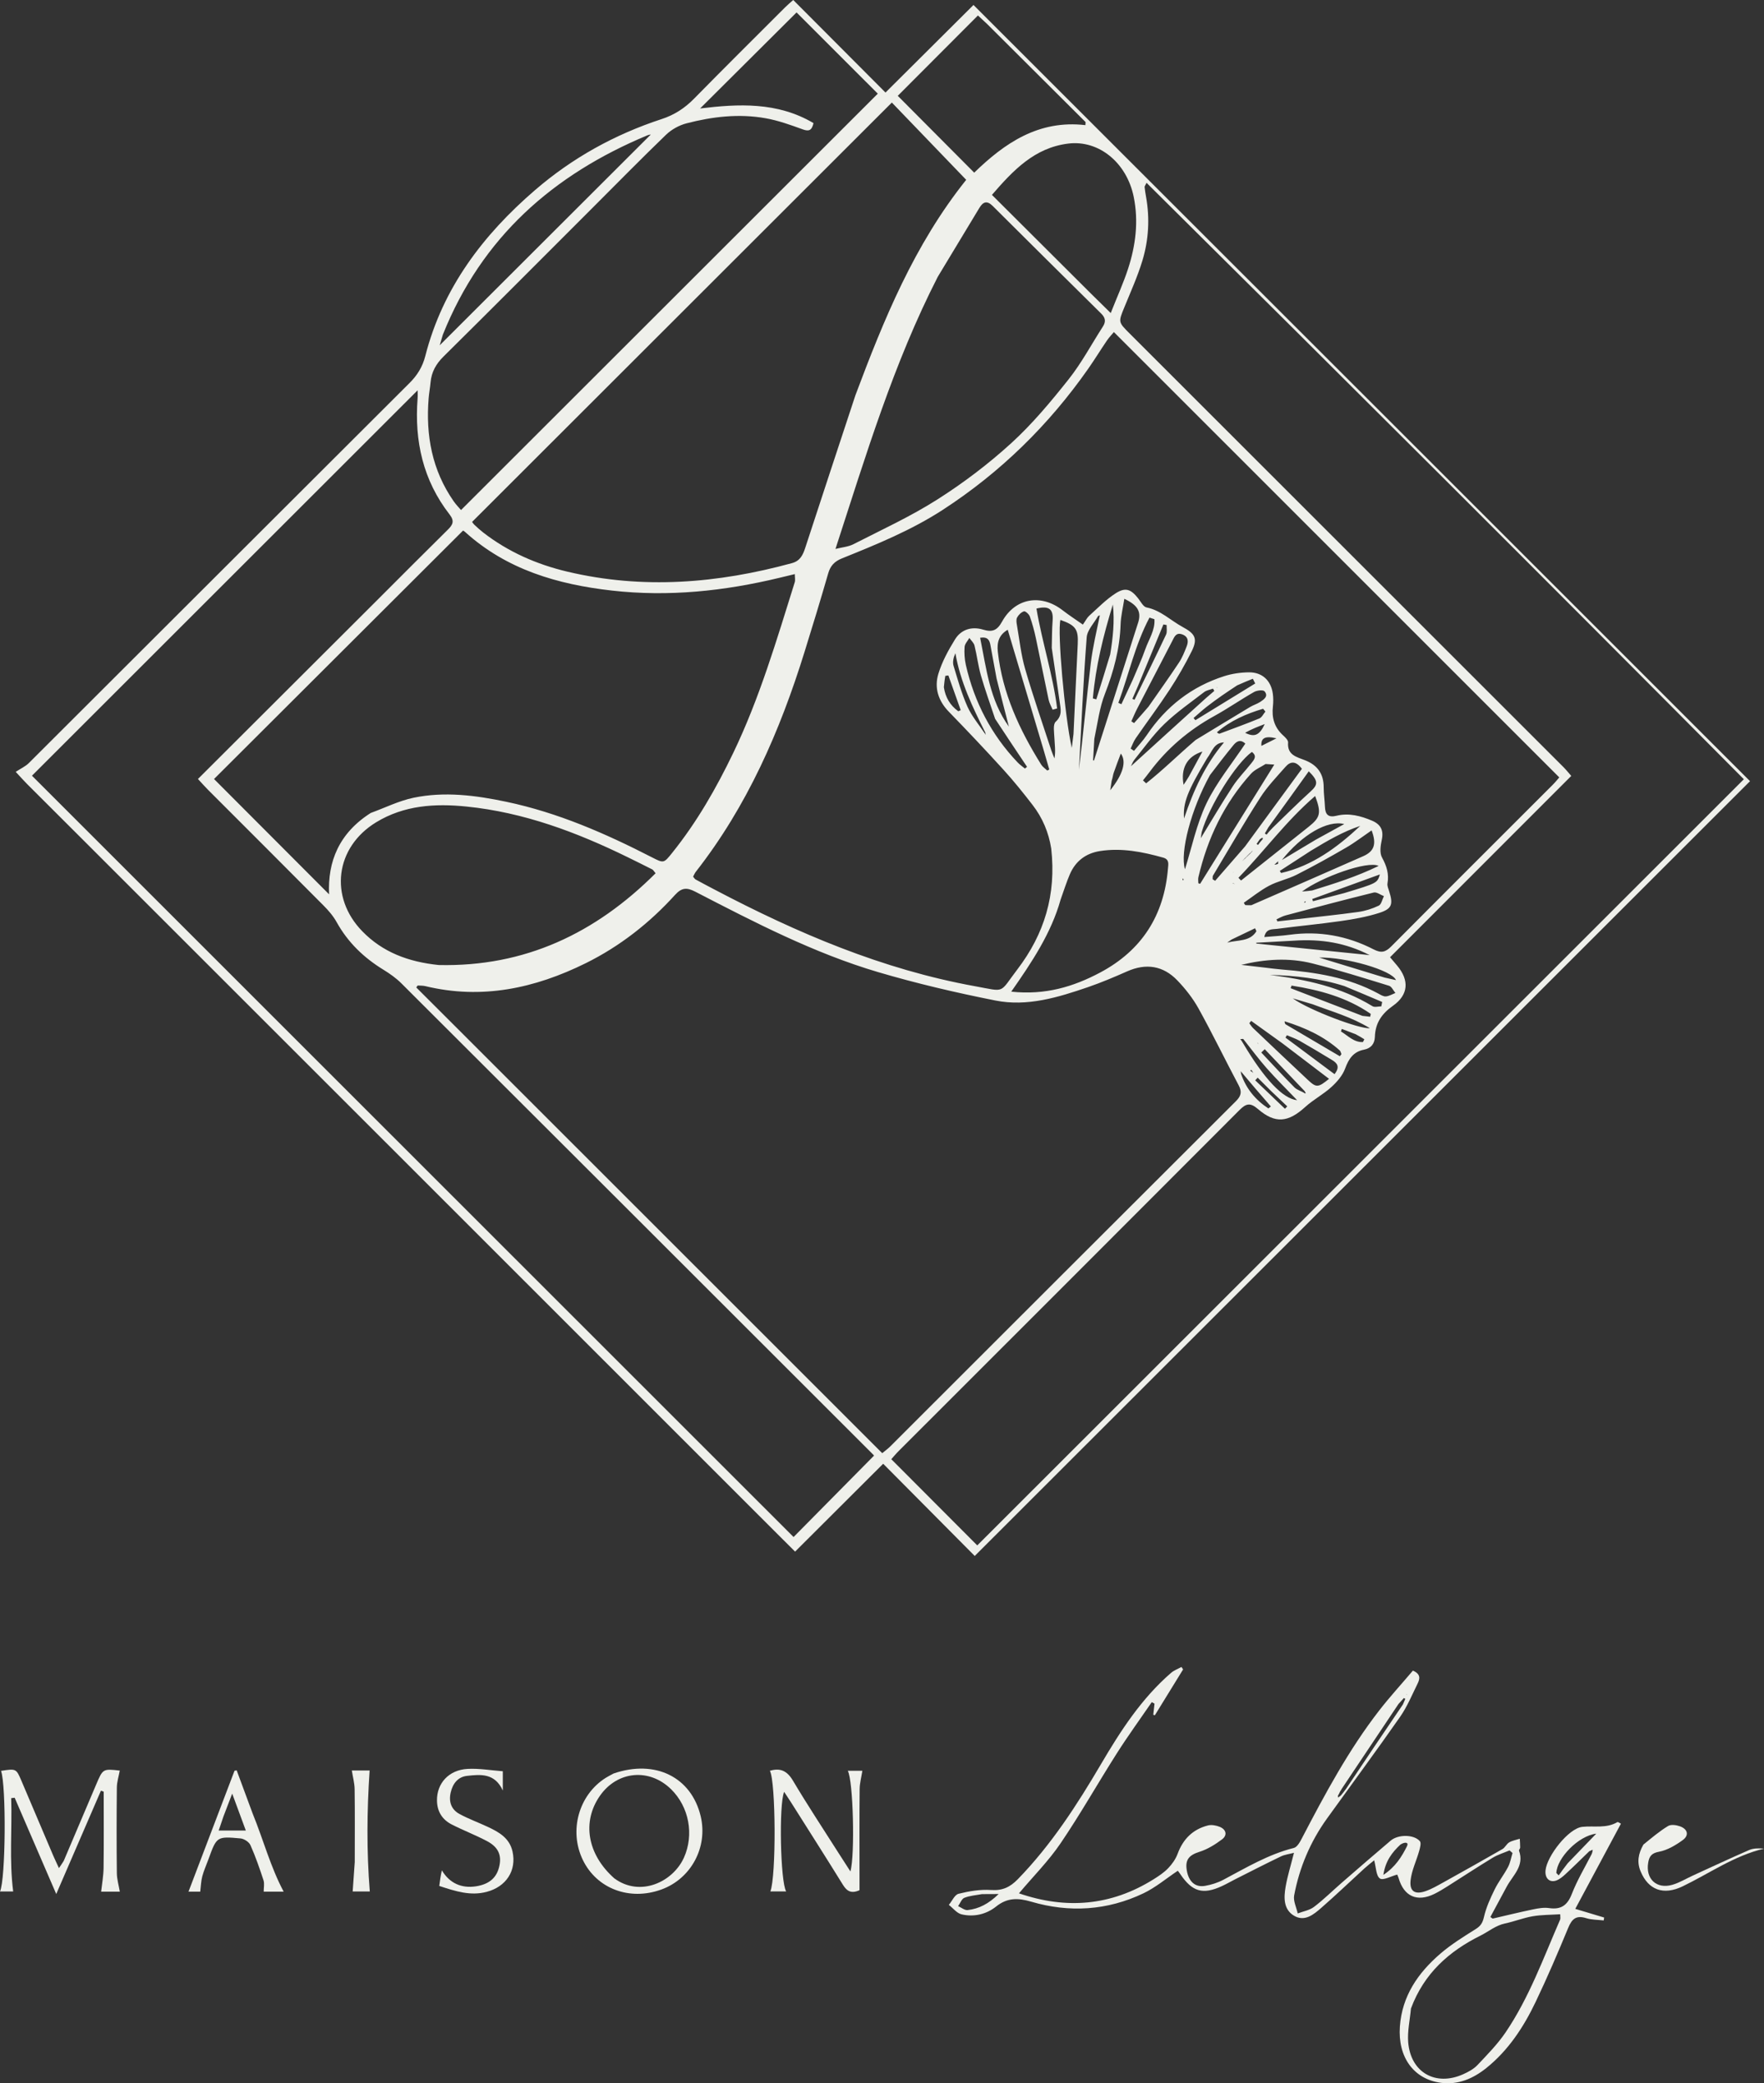<?xml version="1.0" encoding="UTF-8" standalone="no"?>
<svg
   xmlns:dc="http://purl.org/dc/elements/1.1/"
   xmlns:cc="http://creativecommons.org/ns#"
   xmlns:rdf="http://www.w3.org/1999/02/22-rdf-syntax-ns#"
   xmlns:svg="http://www.w3.org/2000/svg"
   xmlns="http://www.w3.org/2000/svg"
   xmlns:sodipodi="http://sodipodi.sourceforge.net/DTD/sodipodi-0.dtd"
   xmlns:inkscape="http://www.inkscape.org/namespaces/inkscape"
   version="1.1"
   id="Calque_1"
   x="0px"
   y="0px"
   width="425.59"
   height="502.431"
   viewBox="0 0 425.59 502.431"
   xml:space="preserve"
   sodipodi:docname="lelarge.svg"
   inkscape:version="1.0.2 (e86c870879, 2021-01-15)"><rect x="0" y="0" width="425.59" height="502.431" fill="#333333" stroke="none"/><defs
   id="defs27" /><sodipodi:namedview
   pagecolor="#ffffff"
   bordercolor="#666666"
   borderopacity="1"
   objecttolerance="10"
   gridtolerance="10"
   guidetolerance="10"
   inkscape:pageopacity="0"
   inkscape:pageshadow="2"
   inkscape:window-width="1920"
   inkscape:window-height="1052"
   id="namedview25"
   showgrid="false"
   inkscape:zoom="1.0500184"
   inkscape:cx="212.78238"
   inkscape:cy="162.754"
   inkscape:window-x="0"
   inkscape:window-y="0"
   inkscape:window-maximized="1"
   inkscape:current-layer="Calque_1"
   fit-margin-top="0"
   fit-margin-left="0"
   fit-margin-right="0"
   fit-margin-bottom="0" />
<style
   type="text/css"
   id="style2">
	.st0{fill:#EFF0EB;}
</style>
<path
   class="st0"
   d="m 509.47,-66.05 c -38.38,0.29 -76.77,0.3 -115.15,0.3 -159.87,0 -319.75,0 -479.87,-0.02 -0.16,-0.2 -0.08,-0.53 0.03,-0.54 0.73,-0.05 1.47,-0.02 2.2,-0.02 197.59,0 395.19,0 592.79,0.28 z"
   id="path4" />
<path
   class="st0"
   d="M 186.68,369.08 C 159.01,341.42 131.47,313.9 103.94,286.39 76.01,258.48 48.09,230.58 20.16,202.68 c -4.55,-4.54 -9.1,-9.07 -13.65,-13.62 -0.69,-0.69 -1.34,-1.43 -2.72,-2.91 1.2,-0.79 2.35,-1.3 3.18,-2.13 30.62,-30.54 61.21,-61.11 91.83,-91.64 1.88,-1.87 3.15,-3.92 3.81,-6.52 4.19,-16.37 13.89,-29.17 26.46,-40 9.01,-7.77 19.25,-13.44 30.56,-17.14 3.07,-1 5.57,-2.63 7.81,-4.91 7.27,-7.4 14.64,-14.7 21.98,-22.04 0.64,-0.64 1.33,-1.21 1.96,-1.77 7.38,7.4 14.62,14.65 22.26,22.32 7.39,-7.35 14.44,-14.36 21.23,-21.12 62.56,62.51 125,124.89 187.35,187.2 -62.1,62.03 -124.49,124.36 -187.05,186.86 -7.16,-7.21 -14.44,-14.54 -22.09,-22.24 -7.19,7.17 -14.1,14.06 -21.25,21.19 -1.8,-1.8 -3.41,-3.39 -5.15,-5.13 z M 301.44,205.89 c -0.14,0.12 -0.25,0.26 -0.55,0.56 -0.13,0.12 -0.24,0.26 -0.56,0.55 -0.12,0.12 -0.24,0.26 -0.54,0.57 -0.12,0.13 -0.24,0.25 -0.38,0.41 0,0 -0.03,-0.08 0.19,-0.23 0.15,-0.1 0.26,-0.23 0.58,-0.52 0.16,-0.1 0.27,-0.23 0.56,-0.55 0.16,-0.1 0.27,-0.23 0.57,-0.54 0.15,-0.1 0.27,-0.23 0.57,-0.56 0.12,-0.14 0.25,-0.28 0.42,-0.46 0,0 -0.01,0.07 -0.28,0.19 -0.11,0.16 -0.22,0.31 -0.58,0.58 z m -3.25,3.94 c -0.13,0.12 -0.25,0.24 -0.58,0.49 -0.12,0.11 -0.23,0.22 -0.3,0.43 l -0.13,-0.01 c 0,0 0.1,-0.07 0.27,-0.24 0.12,-0.11 0.23,-0.23 0.53,-0.53 0.14,-0.11 0.29,-0.22 0.39,-0.38 l 0.09,-0.01 c 0,-0.01 -0.06,0.1 -0.27,0.25 z m 7.75,-0.19 c 0.04,-0.03 0.07,-0.06 0.27,-0.08 -0.04,0.01 -0.09,0.02 -0.27,0.08 z m -2.62,41.76 c 0,0 0.1,-0.03 0.07,0.16 0.09,0.09 0.18,0.19 0.27,0.28 -0.09,-0.15 -0.19,-0.29 -0.34,-0.44 z m -1.09,7.27 0.15,0.06 c 0,0 -0.18,-0.15 -0.23,-0.37 -0.1,-0.12 -0.2,-0.24 -0.3,-0.36 -0.07,0.08 -0.14,0.16 -0.2,0.25 0.2,0.1 0.4,0.2 0.58,0.42 z m 1.75,-56.29 c -0.27,0.38 -0.54,0.77 -0.81,1.15 0.12,0.08 0.23,0.17 0.35,0.25 0.32,-0.44 0.64,-0.88 1.15,-1.43 -0.03,-0.12 -0.05,-0.24 -0.08,-0.36 -0.11,0.08 -0.23,0.17 -0.61,0.39 z m -4.56,56.07 c -0.05,-0.02 -0.11,-0.03 -0.16,-0.05 0.08,0.05 0.15,0.11 0.16,0.57 1.22,3.62 3.51,6.33 6.6,8.36 0.2,-0.16 0.39,-0.32 0.59,-0.48 -2.39,-2.75 -4.77,-5.5 -7.19,-8.4 z m 15.43,5.26 c 0.07,-0.02 0.13,-0.04 0.2,-0.06 -0.05,-0.03 -0.1,-0.07 -0.25,-0.46 -3.22,-3.38 -6.44,-6.77 -9.66,-10.15 -0.28,0.27 -0.56,0.54 -0.84,0.8 2.66,2.82 5.28,5.68 8.01,8.42 0.64,0.64 1.7,0.88 2.54,1.45 z m -14.91,-13.15 c -0.24,0.02 -0.48,0.03 -0.72,0.05 0.17,0.19 0.35,0.39 0.65,0.93 5.18,8.74 9.65,13.46 13.08,13.8 -2.46,-2.57 -4.99,-5.06 -7.35,-7.72 -1.93,-2.19 -3.67,-4.55 -5.66,-7.06 z m -62.17,-73.41 0.1,-0.02 c 0,0 -0.18,-0.02 -0.14,-0.43 -3.07,-6.11 -6.03,-12.25 -7.23,-19.16 -0.48,1.08 -0.71,2.14 -0.44,3.04 1.01,3.33 1.95,6.72 3.37,9.88 1.07,2.37 2.84,4.41 4.34,6.69 z m 69.32,22.45 c 3.01,-2.9 5.97,-5.87 9.07,-8.68 1.85,-1.67 1.95,-2.58 -0.4,-4.9 -3.21,4.48 -6.37,8.89 -9.76,13.54 -0.28,0.48 -0.56,0.96 -0.84,1.45 0.14,0.1 0.27,0.19 0.41,0.29 0.4,-0.5 0.81,-0.99 1.52,-1.7 z m -42.15,-51.05 c -0.96,1.72 -2.62,3.38 -2.76,5.16 -0.82,10.62 -1.29,21.27 -1.87,31.92 1.03,-8.55 1.83,-17.1 2.85,-25.63 0.47,-3.88 1.39,-7.71 2.18,-11.54 l 0.02,-0.1 c 0,-0.01 -0.05,0.11 -0.42,0.19 z m -154.39,99.7 c 34.07,34.05 68.15,68.09 102.3,102.22 0.83,-0.69 1.42,-1.11 1.92,-1.61 27.8,-27.77 55.59,-55.54 83.42,-83.29 1.23,-1.23 1.5,-2.23 0.66,-3.81 -3.27,-6.16 -6.31,-12.44 -9.69,-18.54 -1.36,-2.45 -3.16,-4.74 -5.11,-6.77 -3.42,-3.56 -7.54,-4.2 -12.11,-2.18 -3.1,1.37 -6.24,2.7 -9.44,3.8 -7.23,2.48 -14.66,4.76 -22.34,3.23 -9.53,-1.89 -19.03,-4.11 -28.34,-6.86 -15.48,-4.58 -29.78,-12 -44.06,-19.38 -2.03,-1.05 -3.28,-1.02 -4.9,0.77 -6.16,6.79 -13.3,12.39 -21.54,16.47 -12.28,6.07 -25.07,8.83 -38.71,5.53 -0.59,-0.14 -1.23,-0.11 -1.84,-0.15 -0.11,0.16 -0.23,0.31 -0.34,0.47 3.29,3.27 6.57,6.55 10.12,10.1 z m 143.07,-43.6 c -0.61,-3.89 -2.1,-7.42 -4.5,-10.52 -2.24,-2.9 -4.54,-5.77 -7.01,-8.48 -4.32,-4.75 -8.74,-9.42 -13.22,-14.03 -2.54,-2.62 -3.51,-5.77 -2.5,-9.1 0.88,-2.91 2.4,-5.69 4.01,-8.3 1.5,-2.44 4.06,-3.19 6.78,-2.37 2.23,0.67 3.39,0.22 4.58,-1.93 3.17,-5.73 9.4,-6.76 14.59,-2.75 1.55,1.2 3.2,2.27 4.91,3.47 0.68,-0.97 1,-1.66 1.52,-2.13 2.09,-1.87 4.07,-3.94 6.41,-5.43 2.37,-1.51 3.67,-0.97 5.42,1.25 0.62,0.79 1.22,2.01 2.01,2.17 3.44,0.69 5.82,3.15 8.72,4.72 2.94,1.59 3.71,2.75 2.18,5.83 -1.59,3.19 -3.38,6.3 -5.33,9.28 -2.61,3.99 -5.48,7.81 -8.19,11.74 -0.52,0.75 -0.82,1.64 -1.22,2.47 0.27,0.18 0.54,0.37 0.81,0.55 1.04,-1.27 2.19,-2.46 3.1,-3.82 4.62,-6.87 10.81,-11.7 18.71,-14.21 1.89,-0.6 3.95,-0.89 5.94,-0.91 3.22,-0.02 5.31,1.99 5.75,5.18 0.13,0.99 0.13,2.02 0.02,3.02 -0.32,2.74 0.34,5.07 2.43,6.98 0.53,0.48 1.28,1.19 1.23,1.75 -0.24,3.05 2.11,3.49 4.1,4.28 2.99,1.18 4.5,3.29 4.49,6.54 0,1.56 0.24,3.11 0.3,4.67 0.07,1.88 0.81,2.66 2.79,2.17 2.99,-0.73 5.82,0.02 8.58,1.19 2.08,0.89 2.84,2.32 2.34,4.62 -0.3,1.38 -0.56,3.15 0.06,4.26 1.12,2.04 1.72,3.96 1.32,6.25 -0.1,0.58 0.2,1.25 0.39,1.86 1.01,3.17 0.72,4.26 -2.38,5.25 -3.03,0.97 -6.22,1.53 -9.38,1.98 -5.09,0.73 -10.22,1.19 -15.31,1.87 -1.09,0.15 -2.63,-0.13 -3.04,1.97 2.16,-0.19 4.15,-0.28 6.11,-0.55 7.15,-0.98 13.93,0.26 20.29,3.54 1.83,0.94 2.85,0.65 4.23,-0.73 12.94,-13.02 25.96,-25.98 38.94,-38.96 0.68,-0.68 1.29,-1.45 1.6,-1.8 -35.92,-35.9 -71.61,-71.56 -107.46,-107.4 -0.42,0.51 -1.11,1.21 -1.66,2.01 -1.54,2.26 -2.97,4.6 -4.54,6.84 -9.51,13.57 -21.14,24.96 -35.05,34 -7.62,4.95 -15.99,8.36 -24.36,11.73 -1.81,0.73 -2.79,1.78 -3.32,3.63 -1.83,6.35 -3.76,12.67 -5.72,18.97 -5.92,19.06 -13.81,37.15 -26.23,53 -0.27,0.35 -0.43,0.78 -0.64,1.16 0.25,0.29 0.39,0.56 0.61,0.68 1.53,0.84 3.08,1.65 4.62,2.46 19.92,10.47 40.46,19.24 62.77,23.28 7.54,1.37 5.75,1.81 10.26,-4.09 6.46,-8.48 9.4,-17.95 8.14,-29.11 z m 11.45,138.8 C 316.88,291.69 368.68,239.93 420.73,187.93 372.74,139.63 324.82,91.85 276.62,44.09 c -0.33,0.68 -0.49,0.85 -0.47,1 0.09,0.82 0.21,1.63 0.36,2.44 0.92,5.16 0.62,10.3 -0.87,15.26 -1.17,3.88 -2.86,7.6 -4.39,11.36 -1.45,3.54 -1.48,3.52 1.31,6.3 34.88,34.84 69.76,69.69 104.63,104.54 0.62,0.62 1.18,1.32 1.9,2.14 -14.68,14.68 -29.18,29.19 -43.72,43.73 0.77,0.91 1.24,1.47 1.71,2.02 2.97,3.54 2.75,7.04 -1.01,9.69 -2.71,1.91 -4.26,4.18 -4.36,7.49 -0.05,1.66 -0.93,2.76 -2.61,3.09 -2.57,0.5 -3.7,2.19 -4.57,4.56 -0.62,1.68 -1.97,3.24 -3.33,4.47 -1.95,1.77 -4.35,3.03 -6.3,4.8 -4.11,3.73 -7.23,4.09 -11.4,0.49 -1.87,-1.61 -2.87,-1.35 -4.48,0.27 -27.36,27.43 -54.78,54.8 -82.18,82.19 -0.69,0.69 -1.32,1.45 -1.8,1.99 6.96,6.98 13.73,13.77 20.74,20.79 9.57,-9.56 19.29,-19.27 29.29,-29.26 z M 91.27,144.47 c 5.59,-5.58 11.15,-11.18 16.77,-16.72 1.22,-1.2 1.66,-2.08 0.43,-3.67 -6.41,-8.24 -8.51,-17.72 -7.72,-27.98 0.06,-0.77 0.01,-1.55 0.01,-1.97 -31.04,31 -62.16,62.09 -93.05,92.95 61.22,61.17 122.68,122.59 183.75,183.61 6.32,-6.39 12.85,-12.99 19.42,-19.64 0.04,0.04 -0.26,-0.3 -0.59,-0.62 -37.8,-37.76 -75.6,-75.52 -113.43,-113.25 -1.28,-1.28 -2.81,-2.36 -4.36,-3.31 -4.72,-2.89 -8.55,-6.57 -11.26,-11.44 -0.83,-1.5 -2,-2.86 -3.22,-4.08 -9.25,-9.32 -18.55,-18.58 -27.83,-27.87 -0.76,-0.76 -1.47,-1.57 -2.43,-2.61 14.55,-14.5 28.89,-28.81 43.51,-43.4 z m -1.81,51.59 c 3.43,-1.25 6.77,-2.92 10.3,-3.66 7.49,-1.56 14.99,-0.59 22.4,0.97 12.42,2.61 23.92,7.64 35.14,13.4 2.83,1.45 2.84,1.45 4.87,-1.08 5.96,-7.41 10.64,-15.59 14.75,-24.13 6.35,-13.2 10.46,-27.21 14.82,-41.12 0.17,-0.53 0.02,-1.16 0.02,-1.98 -1.4,0.33 -2.55,0.61 -3.7,0.89 -13.31,3.21 -26.78,4.63 -40.43,3.08 -13.08,-1.48 -25.39,-5.04 -35.45,-14.16 -0.26,-0.24 -0.62,-0.37 -0.48,-0.29 -20.31,20.26 -40.49,40.37 -60.06,59.9 9.17,9.18 18.55,18.58 27.76,27.81 -0.38,-7.87 2.4,-14.77 10.06,-19.63 z M 206.38,95.33 c 6.84,-18.24 14.16,-36.25 26.73,-51.96 -6.16,-6.4 -12.28,-12.76 -17.94,-18.64 -34.22,34.18 -67.7,67.61 -101.27,101.14 0.03,0.03 0.27,0.43 0.59,0.73 0.67,0.63 1.35,1.25 2.07,1.81 6.05,4.7 12.94,7.71 20.33,9.46 18.23,4.32 36.28,2.83 54.19,-2.06 2,-0.55 2.64,-1.99 3.21,-3.73 3.96,-12.12 7.96,-24.23 12.09,-36.75 z M 142.66,50.42 C 130.78,62.29 118.93,74.19 106.99,86 c -1.8,1.78 -2.89,3.73 -3.11,6.21 -0.11,1.28 -0.36,2.55 -0.46,3.82 -0.73,8.95 0.81,17.37 6.04,24.87 0.61,0.87 1.37,1.64 1.77,2.11 C 144.93,89.36 178.46,55.87 211.78,22.59 205.25,16.07 198.47,9.29 192.18,3 c -7.74,7.7 -15.55,15.48 -23.27,23.16 9.18,-1.12 18.63,-1.63 27.36,3.53 -0.41,1.78 -1.1,2.06 -2.63,1.5 -2.91,-1.06 -5.88,-2.13 -8.92,-2.67 -6.43,-1.15 -12.83,-0.4 -19.1,1.23 -1.77,0.46 -3.6,1.47 -4.92,2.74 -6.01,5.79 -11.86,11.76 -18.04,17.93 z m 83.59,16.34 c -10.68,20.85 -17.38,43.19 -24.68,65.63 1.6,-0.4 3.1,-0.51 4.33,-1.14 6.81,-3.48 13.81,-6.69 20.24,-10.78 6.3,-4 12.33,-8.57 17.85,-13.6 5.08,-4.63 9.54,-9.99 13.83,-15.39 3.13,-3.94 5.52,-8.46 8.26,-12.71 0.77,-1.19 0.63,-2.13 -0.39,-3.13 -8.75,-8.64 -17.48,-17.3 -26.19,-25.97 -1.39,-1.38 -2.33,-1 -3.23,0.5 -3.26,5.42 -6.55,10.82 -10.02,16.59 z m -120.4,165.98 c 20.77,0.47 37.83,-7.65 52.32,-22.13 -0.44,-0.52 -0.57,-0.81 -0.79,-0.92 -1.96,-1 -3.94,-1.97 -5.91,-2.94 -12.35,-6.05 -25.1,-10.83 -38.9,-12.23 -7.62,-0.78 -15.08,-0.32 -21.83,3.8 -9.87,6.02 -11.38,18.02 -3.33,26.28 4.89,5.03 11.06,7.38 18.44,8.14 z M 263.28,70.88 c 1.41,1.39 2.83,2.78 4.7,4.62 1.55,-3.93 3.06,-7.24 4.18,-10.67 1.84,-5.64 2.56,-11.43 1.37,-17.33 -1.68,-8.29 -8.44,-13.79 -15.82,-12.87 -8.12,1.01 -13.23,6.41 -18.39,12.37 8,7.98 15.84,15.79 23.96,23.88 z M 238.09,5.72 c -0.85,-0.79 -1.7,-1.58 -2.15,-1.99 -6.66,6.67 -13.1,13.12 -19.34,19.38 5.91,5.94 12.1,12.16 18.44,18.53 7.32,-7.1 15.52,-12.78 26.83,-11.46 0.01,-0.25 0.03,-0.49 0.04,-0.74 -7.85,-7.81 -15.7,-15.63 -23.82,-23.72 z m 17.8,211.23 c -2.28,8.15 -6.95,15.11 -11.91,22.21 8.18,0.88 14.98,-1.17 21.45,-4.61 10.06,-5.35 15.42,-13.78 16.36,-25.08 0.09,-1.08 0.38,-2.21 -1.18,-2.64 -4.99,-1.4 -10.01,-2.39 -15.21,-1.58 -3.43,0.54 -5.92,2.42 -7.29,5.62 -0.79,1.85 -1.4,3.77 -2.22,6.08 z M 106.85,80.7 c -0.29,0.98 -0.58,1.96 -0.76,2.57 16.97,-16.93 34.04,-33.97 50.93,-50.83 -0.04,0.01 -0.48,0.05 -0.88,0.22 -22.63,9.45 -39.85,24.47 -49.29,48.04 z m 146.9,75.56 c 0.06,-2.2 0.04,-4.4 0.21,-6.59 0.21,-2.76 -0.84,-3.64 -3.9,-2.9 1.35,8.07 3.97,15.94 4.99,24.09 -0.36,0.1 -0.72,0.2 -1.09,0.31 -0.33,-0.8 -0.78,-1.57 -0.96,-2.4 -1.05,-4.93 -2.02,-9.88 -3.07,-14.81 -0.38,-1.79 -0.86,-3.57 -1.47,-5.29 -0.19,-0.54 -1.08,-1.33 -1.41,-1.23 -0.66,0.2 -1.32,0.85 -1.66,1.49 -0.27,0.5 -0.14,1.27 -0.03,1.89 0.61,3.51 0.98,7.1 1.97,10.51 1.91,6.6 4.18,13.1 6.31,19.63 0.22,0.66 0.51,1.3 0.76,1.95 0.32,-1.71 0.06,-3.31 -0.01,-4.92 -0.05,-1.34 -0.4,-3.26 0.31,-3.92 1.67,-1.53 1.19,-3.14 0.97,-4.78 -0.58,-4.19 -1.26,-8.35 -1.92,-13.03 z m -2.07,24.25 c -2.85,-9.53 -5.69,-19.06 -8.55,-28.63 -2.06,1.21 -2.65,2.94 -2.39,5.31 1.11,10.01 5.23,18.84 10.48,27.24 0.35,0.55 0.96,0.94 1.45,1.41 0.16,-0.09 0.32,-0.18 0.48,-0.26 -0.45,-1.56 -0.89,-3.11 -1.47,-5.07 z m 53.66,3.75 c -1.18,0.77 -2.6,1.33 -3.52,2.34 -6.48,7.16 -10.51,15.61 -12.69,24.97 -0.11,0.46 -0.01,0.96 -0.01,1.45 0.14,0.05 0.28,0.09 0.42,0.14 5.95,-9.56 11.9,-19.12 17.9,-28.76 -0.58,-0.05 -1.13,-0.09 -2.1,-0.14 z m -4.96,19.89 c 4.59,-6.27 9.18,-12.54 13.72,-18.73 -1.47,-1.99 -2.79,-1.81 -3.94,-0.5 -2.12,2.41 -4.38,4.75 -6.1,7.43 -3.96,6.17 -7.63,12.52 -11.4,18.81 -0.14,0.23 -0.06,0.6 -0.09,0.9 0.2,0.12 0.4,0.25 0.6,0.37 2.32,-2.65 4.64,-5.31 7.21,-8.28 z m -36.36,-25.96 c -0.1,1.74 -0.2,3.47 -0.3,5.21 0.08,0 0.16,0 0.23,-0.01 3.49,-10.89 6.97,-21.78 10.46,-32.66 0.08,-0.26 0.18,-0.52 0.25,-0.78 0.68,-2.45 -0.16,-4.01 -3.4,-5.53 -0.33,2.16 -0.84,4.16 -0.9,6.17 -0.19,5.85 -1.67,11.33 -3.79,16.77 -1.29,3.28 -1.72,6.88 -2.55,10.83 z m 37.89,40.12 c 8.99,-3.93 17.99,-7.84 26.97,-11.81 2.67,-1.18 3.3,-2.93 2.04,-6.23 -2.09,1.43 -4.02,2.92 -6.1,4.13 -3.94,2.29 -7.93,4.51 -12,6.57 -2.11,1.07 -4.54,1.54 -6.63,2.65 -2.16,1.14 -4.08,2.72 -6.11,4.11 0.11,0.18 0.23,0.37 0.34,0.55 0.38,0.03 0.74,0.05 1.49,0.03 z M 259,177.03 c 0.34,-7.23 0.66,-14.46 1.02,-21.69 0.18,-3.56 -0.5,-4.54 -4.18,-5.83 -0.76,2.97 1,22.98 2.74,30.87 0.14,-1.08 0.26,-1.98 0.42,-3.35 z m 29.46,1.44 c 4.37,-2.65 8.74,-5.32 13.12,-7.95 0.78,-0.47 1.68,-0.73 2.44,-1.22 0.92,-0.6 2.08,-1.38 1.07,-2.57 -0.34,-0.4 -1.82,-0.24 -2.51,0.15 -3.27,1.86 -6.37,4.02 -9.66,5.83 -6.13,3.38 -11.31,7.79 -15.5,13.38 -0.54,0.72 -1.1,1.42 -1.66,2.12 0.25,0.24 0.5,0.47 0.76,0.71 4.05,-3.18 7.72,-6.85 11.94,-10.45 z m 16.67,54.89 c 1.37,0.16 2.73,0.35 4.11,0.46 8.1,0.66 16.06,1.86 23.34,5.83 0.56,0.31 1.21,0.71 1.78,0.66 0.79,-0.07 1.54,-0.53 2.3,-0.83 -0.51,-0.6 -0.91,-1.55 -1.54,-1.74 -6.14,-1.89 -12.28,-3.82 -18.51,-5.39 -5.67,-1.43 -11.44,-1.03 -17.15,0.35 1.73,0.21 3.46,0.41 5.67,0.66 z m 7.38,-31.4 c 1.07,-0.85 2.15,-1.7 3.22,-2.56 2.84,-2.26 3.1,-3.34 1.57,-7.42 -6.98,5.99 -12.27,13.29 -18.51,19.72 0.21,0.22 0.42,0.44 0.63,0.66 4.26,-3.38 8.52,-6.77 13.09,-10.4 z m -72.43,-28.61 c -1.15,-3.47 -2.4,-6.9 -3.41,-10.41 -0.68,-2.37 -0.96,-4.85 -1.56,-7.25 -0.17,-0.67 -0.81,-1.22 -1.24,-1.83 -0.41,0.72 -1.1,1.42 -1.15,2.17 -0.1,1.44 -0.01,2.95 0.31,4.36 2.04,8.94 6.14,16.82 12.49,23.49 0.52,0.55 1.17,0.99 1.76,1.48 0.17,-0.14 0.34,-0.28 0.51,-0.42 -2.51,-3.74 -5.02,-7.49 -7.71,-11.59 z m 72.91,48.33 c 4.91,-0.57 9.83,-1.06 14.72,-1.74 1.69,-0.24 3.39,-0.78 4.93,-1.52 0.64,-0.31 0.84,-1.5 1.25,-2.29 -0.83,-0.31 -1.76,-1.05 -2.46,-0.87 -7.11,1.75 -14.18,3.63 -21.25,5.51 -0.76,0.2 -1.47,0.62 -2.2,0.94 0.07,0.17 0.14,0.34 0.2,0.51 1.44,-0.17 2.89,-0.33 4.81,-0.54 z m -21.06,-34.76 c -4.58,8.26 -7.28,18.65 -6.04,22.72 1.63,-5.18 2.77,-10.83 5.18,-15.87 2.45,-5.11 6.18,-9.61 9.38,-14.43 -1.22,-1.14 -2.14,-0.52 -2.86,0.36 -1.86,2.25 -3.64,4.58 -5.66,7.22 z m -14.83,-16.5 c 2.45,-3.53 4.96,-7.02 7.33,-10.6 0.8,-1.2 1.34,-2.58 1.87,-3.93 0.48,-1.22 0.39,-2.38 -1.11,-2.9 -1.5,-0.52 -1.87,0.66 -2.38,1.63 -2.82,5.43 -5.65,10.86 -8.46,16.3 -0.51,0.99 -0.94,2.03 -1.4,3.05 0.22,0.14 0.44,0.28 0.66,0.42 1.09,-1.21 2.17,-2.44 3.49,-3.97 z m 32.33,81.23 c -2.52,-1.81 -5.05,-3.63 -7.57,-5.44 -0.15,0.19 -0.3,0.38 -0.45,0.57 0.31,0.4 0.57,0.85 0.93,1.19 4.37,4.15 8.74,8.3 13.14,12.42 2.11,1.98 2.52,1.95 5.17,-0.2 -3.66,-2.79 -7.28,-5.54 -11.22,-8.54 z m -41.58,-93.82 c 0.65,-3.98 1.1,-7.96 0.64,-12.03 -2.29,7.44 -4.15,14.92 -4.82,22.64 0.28,0.08 0.55,0.15 0.83,0.23 1.09,-3.46 2.17,-6.92 3.35,-10.84 z m 48.43,47.34 c -2.51,1.63 -5.01,3.25 -7.52,4.88 0.11,0.17 0.21,0.34 0.32,0.5 7.54,-1.72 13.53,-6.16 19.1,-11.36 -4.13,1.36 -7.86,3.54 -11.9,5.98 z m -25.29,-36.84 c 0.66,-0.57 1.32,-1.13 1.98,-1.7 -0.11,-0.18 -0.21,-0.37 -0.32,-0.55 -0.72,0.27 -1.56,0.39 -2.14,0.84 -3.25,2.5 -6.65,4.86 -9.59,7.69 -2.68,2.58 -4.86,5.69 -7.22,8.6 -0.42,0.52 -0.64,1.2 -0.84,1.58 5.86,-5.34 11.84,-10.78 18.13,-16.46 z m 21.12,58.54 c -3.01,0.17 -6.03,0.33 -9.04,0.5 0.02,0.07 0.04,0.13 0.06,0.2 9.01,0.92 18.01,1.83 27.32,2.78 -5.75,-2.95 -11.64,-3.94 -18.34,-3.48 z M 289.92,200.7 c -0.09,0.63 -0.19,1.27 -0.22,1.46 2.46,-4.02 4.99,-8.33 7.72,-12.51 1.29,-1.98 2.99,-3.69 4.46,-5.55 0.67,-0.85 1.5,-1.76 0.15,-2.75 -3.83,2.77 -10.24,12.9 -12.11,19.35 z m -16.61,-36.79 c 1.02,-2.45 2.14,-4.86 3.02,-7.36 0.83,-2.36 2.39,-4.58 2.19,-7.21 -0.4,-0.13 -0.79,-0.26 -1.19,-0.39 -3.45,6.49 -4.99,13.71 -7.51,20.56 0.24,0.11 0.49,0.22 0.73,0.33 0.86,-1.85 1.73,-3.7 2.76,-5.93 z m -32.87,-0.26 c -0.5,-2.69 -1,-5.39 -1.49,-8.08 -0.21,-1.15 -0.62,-2.05 -2.48,-1.76 1.52,7.52 2.32,15.06 6.94,21.43 -0.96,-3.71 -1.92,-7.42 -2.97,-11.59 z m 83.92,74.17 c -5.86,-1.86 -11.9,-2.54 -18.01,-2.7 8.7,1.1 17.16,2.9 24.78,7.55 0.52,0.32 1.41,0.04 2.13,0.04 0.07,-0.35 0.14,-0.71 0.21,-1.06 -2.9,-1.23 -5.8,-2.46 -9.11,-3.83 z m 4.34,7.18 c 0.63,0.07 1.25,0.14 1.88,0.21 0.04,-0.23 0.09,-0.46 0.13,-0.69 -5.77,-3.98 -12.31,-5.75 -19.1,-6.82 -0.08,0.21 -0.15,0.42 -0.23,0.63 5.64,2.18 11.29,4.36 17.32,6.67 z m -12.13,-30.24 c 5.31,-1.64 10.61,-3.28 16.05,-5.92 -2.65,-1.33 -13.8,2.68 -18.48,6.17 0.85,-0.07 1.44,-0.11 2.43,-0.25 z m 0.11,27.44 c -1.59,-0.47 -3.19,-0.95 -4.78,-1.42 3.82,2.79 16.26,7.49 18.59,7.19 -4.5,-2.73 -9.04,-3.96 -13.81,-5.77 z m -18.21,-76.9 c -1.22,0.82 -2.45,1.61 -3.66,2.46 -1.28,0.9 -2.55,1.81 -3.77,2.77 -1.06,0.84 -2.06,1.76 -3.08,2.64 0.15,0.17 0.3,0.34 0.45,0.52 4.81,-2.95 9.62,-5.9 14.43,-8.85 -0.19,-0.38 -0.38,-0.76 -0.57,-1.14 -1.15,0.46 -2.3,0.92 -3.8,1.6 z m 13.98,86.66 c 3.18,2.37 6.35,4.74 9.52,7.1 1.43,-1.81 0.6,-2.69 -0.61,-3.42 -2.58,-1.56 -5.16,-3.12 -7.78,-4.61 -0.98,-0.55 -2.06,-0.91 -3.1,-1.36 -0.11,0.19 -0.23,0.39 -0.34,0.58 0.66,0.49 1.33,0.99 2.31,1.71 z m 21.61,-16.19 c 0.85,0.19 1.69,0.38 2.74,0.61 -0.94,-2.38 -12.16,-5.6 -18.55,-5.44 5.47,1.67 10.44,3.18 15.81,4.83 z m -42.83,-52.89 c -4.74,7.93 -5.86,10.74 -5.56,14.52 2.3,-6.89 5.16,-13.04 9.64,-18.35 -2.44,0.08 -2.81,2.14 -4.08,3.83 z m 26.23,19.63 c 2.19,-1.21 4.39,-2.41 6.86,-3.77 -4.05,-1 -10.17,2.56 -15.04,8.67 2.94,-1.77 5.38,-3.23 8.18,-4.9 z m -42.94,-36.98 c -0.44,1.01 -0.88,2.02 -1.32,3.02 0.17,0.07 0.35,0.15 0.52,0.22 2.55,-5.23 5.13,-10.45 7.61,-15.72 0.3,-0.65 0.11,-1.53 0.14,-2.3 -0.26,-0.05 -0.52,-0.1 -0.78,-0.15 -2.01,4.85 -4.01,9.7 -6.17,14.93 z m 35.62,81.49 c 4.37,2.57 8.74,5.15 13.11,7.72 0.13,-0.17 0.26,-0.34 0.39,-0.5 -0.13,-0.3 -0.19,-0.69 -0.41,-0.9 -3.84,-3.44 -8.41,-5.5 -13.28,-7.02 -0.01,0.19 -0.03,0.37 0.19,0.7 z m 14.18,-31.63 c 7.97,-2.41 7.97,-2.41 8.6,-4.5 -5.59,2.03 -10.96,3.98 -16.32,5.93 0.06,0.18 0.11,0.35 0.17,0.53 2.37,-0.61 4.74,-1.23 7.55,-1.96 z m -30.15,-38.42 c 3.23,-1.22 6.48,-2.38 9.67,-3.7 0.61,-0.25 0.98,-1.09 1.46,-1.66 -0.19,-0.22 -0.37,-0.45 -0.56,-0.67 -4.03,1.19 -7.84,2.85 -11.12,5.65 -0.01,0.02 0.15,0.25 0.55,0.38 z m -7.33,10.3 c 1.09,-2 2.17,-4.01 3.26,-6.01 -3.78,1.17 -5.27,4.13 -4.54,8.02 0.43,-0.65 0.77,-1.16 1.28,-2.01 z m -59.12,-21.54 c 0.36,2.45 1.51,4.39 3.48,5.81 0.2,-0.08 0.4,-0.17 0.59,-0.26 -0.99,-2.79 -1.99,-5.59 -2.98,-8.38 -0.25,0.03 -0.49,0.07 -0.74,0.1 -0.12,0.77 -0.25,1.52 -0.35,2.73 z m 40.48,22.61 c -0.1,0.68 -0.21,1.37 -0.34,2.25 3.1,-3.85 3.98,-6.94 2.55,-8.85 -0.59,1.57 -1.18,3.09 -1.71,4.63 -0.18,0.51 -0.21,1.07 -0.5,1.97 z m 38.52,74.84 c -1.1,-1.09 -2.2,-2.19 -3.29,-3.28 -0.2,0.22 -0.39,0.43 -0.59,0.65 2.39,2.29 4.78,4.57 7.17,6.86 0.19,-0.19 0.38,-0.39 0.56,-0.58 -1.19,-1.13 -2.38,-2.26 -3.85,-3.65 z m -9.6,-36.58 c -0.35,0.25 -0.69,0.49 -1.04,0.74 2.49,-0.68 5.53,-0.19 7.05,-2.76 -0.11,-0.23 -0.22,-0.47 -0.33,-0.7 -1.79,0.86 -3.57,1.71 -5.68,2.72 z m 3.28,-49.87 c 2.2,1.1 3.44,0.69 4.74,-2.1 -1.55,0.59 -3.09,1.17 -4.74,2.1 z m 26.69,72.71 c -1.12,-0.43 -2.24,-0.86 -3.36,-1.29 -0.07,0.2 -0.14,0.4 -0.21,0.61 1.69,1.02 3.13,2.66 5.31,2.56 0.11,-0.22 0.23,-0.45 0.34,-0.67 -0.57,-0.36 -1.14,-0.71 -2.08,-1.21 z m -22.76,-69.55 c 1.05,-0.53 2.1,-1.05 3.63,-1.82 -2.76,-0.66 -3.78,-0.07 -3.63,1.82 z m 4.03,28.44 c 0,-0.2 0,-0.41 0.01,-0.61 -0.3,0.28 -0.61,0.55 -0.91,0.83 0.22,-0.02 0.45,-0.04 0.9,-0.22 z m 6.38,9.42 c 0.1,-0.09 0.2,-0.17 0.3,-0.26 -0.07,-0.04 -0.18,-0.13 -0.2,-0.11 -0.11,0.1 -0.2,0.23 -0.1,0.37 z m -17.46,-4.66 c 0.21,0.03 0.43,0.06 0.64,0.09 -0.16,-0.07 -0.32,-0.15 -0.64,-0.09 z m -11.98,-1.23 c 0.02,0.16 0.05,0.31 0.07,0.47 0.06,-0.04 0.18,-0.08 0.18,-0.11 -0.01,-0.15 -0.06,-0.3 -0.25,-0.36 z m 1.79,-37.7 0.08,-0.13 c 0,0 -0.16,0.02 -0.08,0.13 z m -14.37,-3.89 0.06,-0.12 c 0,0.01 -0.12,0.03 -0.06,0.12 z m 20.81,-4.47 0.18,0.08 c 0,0 -0.04,-0.19 -0.18,-0.08 z"
   id="path6" />
<path
   class="st0"
   d="m 383.43,446.48 c -1.91,1.85 -3.8,3.73 -5.75,5.53 -0.66,0.61 -1.41,1.24 -2.23,1.53 -1.63,0.56 -2.76,-0.59 -2.57,-2.46 0.34,-3.44 5.54,-10.14 8.88,-10.49 2.83,-0.3 5.77,0.44 8.45,-1.14 0.17,-0.1 0.62,0.27 0.86,0.38 -3.65,6.81 -7.26,13.55 -11.01,20.54 2.67,0.8 4.81,1.45 6.96,2.09 -0.03,0.23 -0.06,0.47 -0.1,0.7 -1.42,-0.17 -2.9,-0.13 -4.24,-0.55 -2.38,-0.75 -3.43,0.16 -4.32,2.32 -2.49,6.01 -5.05,12 -7.86,17.87 -2.91,6.08 -6.57,11.68 -11.92,15.97 -3.2,2.56 -6.82,4.1 -10.95,3.55 -6.64,-0.89 -10.41,-6.28 -9.89,-13.57 0.53,-7.39 4.39,-12.94 9.74,-17.55 2.62,-2.26 5.61,-4.11 8.56,-5.96 1.2,-0.75 1.67,-1.51 1.99,-2.92 0.52,-2.28 1.52,-4.48 2.56,-6.6 0.92,-1.89 2.26,-3.57 3.24,-5.43 0.54,-1.03 0.74,-2.25 1.09,-3.39 -0.24,-0.21 -0.48,-0.42 -0.72,-0.63 -1.37,0.58 -2.82,1.02 -4.08,1.78 -3.69,2.24 -7.29,4.61 -10.93,6.91 -1.01,0.64 -2.03,1.26 -3.1,1.79 -4.18,2.06 -7.38,0.63 -8.66,-3.82 -0.1,-0.34 -0.26,-0.65 -0.33,-0.83 -1.52,0.4 -3.42,1.48 -4.18,0.94 -0.93,-0.65 -0.91,-2.66 -1.38,-4.38 -0.76,0.62 -1.59,1.26 -2.36,1.96 -3.46,3.16 -6.84,6.4 -10.36,9.47 -1.86,1.62 -4.04,3.48 -6.64,1.92 -2.56,-1.54 -2.45,-4.39 -2.01,-6.96 0.45,-2.6 1.25,-5.14 2.02,-8.2 -1.19,0.32 -2.24,0.43 -3.13,0.86 -3.72,1.79 -7.39,3.67 -11.07,5.53 -1.06,0.54 -2.1,1.14 -3.18,1.64 -4.61,2.12 -7.16,1.38 -10.04,-2.88 -0.19,-0.29 -0.41,-0.56 -0.61,-0.82 -2.82,1.88 -5.37,4.05 -8.29,5.44 -8.72,4.15 -17.85,4.73 -27.1,2.01 -3.1,-0.91 -5.71,-1.01 -8.44,1.17 -2.33,1.87 -5.35,2.6 -8.34,1.89 -1.14,-0.27 -2.05,-1.49 -3.07,-2.28 0.78,-0.93 1.41,-2.45 2.35,-2.68 2.54,-0.63 5.24,-1.09 7.83,-0.91 2.77,0.19 4.6,-0.69 6.48,-2.62 8.07,-8.3 14.27,-17.91 20.1,-27.82 4.71,-8.01 9.75,-15.78 16.87,-21.94 0.71,-0.61 1.66,-0.95 2.49,-1.41 0.13,0.2 0.27,0.39 0.4,0.59 -2.27,3.68 -4.54,7.37 -6.81,11.05 -0.13,-0.04 -0.26,-0.07 -0.39,-0.11 0.1,-0.89 0.2,-1.78 0.3,-2.68 -0.22,-0.12 -0.44,-0.24 -0.66,-0.37 -2.82,4.11 -5.75,8.14 -8.43,12.35 -4.58,7.19 -8.77,14.63 -13.56,21.68 -2.9,4.28 -6.62,8 -10.05,12.08 11.31,3.9 22.19,3.06 32.5,-3.4 1.24,-0.78 2.5,-1.61 3.5,-2.66 0.95,-0.99 1.81,-2.2 2.28,-3.48 1.31,-3.55 3.67,-5.9 7.31,-6.83 0.88,-0.22 2.01,-0.01 2.88,0.35 1.55,0.65 1.84,2.02 0.52,3.01 -1.65,1.24 -3.49,2.38 -5.44,3 -2.47,0.78 -3.49,1.86 -3.07,4.43 0.45,2.74 2.02,4.2 4.42,3.78 1.51,-0.26 3.05,-0.75 4.4,-1.46 5.51,-2.92 10.86,-6.14 17.01,-7.68 0.82,-0.2 1.51,-1.47 1.98,-2.39 5.56,-10.66 11.24,-21.25 18.64,-30.79 2.57,-3.31 5.42,-6.41 8.11,-9.59 1.93,0.82 1.7,1.98 1.15,3.1 -1.34,2.71 -2.51,5.56 -4.22,8.02 -5.77,8.26 -11.77,16.37 -17.66,24.56 -4.02,5.59 -6.65,11.81 -7.92,18.54 -0.25,1.34 0.55,2.89 0.86,4.34 1.33,-0.51 2.85,-0.75 3.94,-1.58 2.33,-1.77 4.42,-3.85 6.64,-5.78 3.94,-3.42 7.87,-6.83 11.85,-10.2 1.81,-1.53 5.57,-1.52 7.03,0.12 0.38,0.43 0.06,1.62 -0.16,2.39 -0.66,2.35 -1.78,4.62 -2.06,7 -0.32,2.7 1.01,3.57 3.57,2.69 1.55,-0.53 2.99,-1.39 4.43,-2.18 4.73,-2.63 9.45,-5.27 14.14,-7.97 0.65,-0.37 1,-1.25 1.65,-1.63 0.76,-0.44 1.69,-0.59 2.55,-0.87 0.03,0.71 0.1,1.42 0.09,2.13 0,0.25 -0.35,0.56 -0.28,0.74 1.35,3.7 -1.49,5.95 -2.96,8.67 -1.32,2.44 -2.64,4.89 -3.95,7.33 0.18,0.13 0.37,0.26 0.55,0.39 3.26,-0.75 6.5,-1.55 9.78,-2.23 1.25,-0.26 2.59,-0.49 3.82,-0.31 2.91,0.43 4.44,-0.67 5.51,-3.42 1.25,-3.23 3.06,-6.25 4.8,-9.64 0.19,-0.53 0.21,-0.77 0.23,-1.02 -0.29,0.14 -0.56,0.26 -0.83,0.38 z m -59.96,-13.42 c 0.19,-0.24 0.38,-0.48 0.74,-0.91 0.11,-0.14 0.19,-0.29 0.52,-0.69 4.5,-6.72 9,-13.44 13.74,-20.39 0.19,-0.45 0.39,-0.9 0.58,-1.35 -0.12,-0.07 -0.23,-0.13 -0.35,-0.2 -0.34,0.39 -0.68,0.78 -1.29,1.43 -4.52,6.76 -9.05,13.53 -13.71,20.49 -0.08,0.14 -0.14,0.29 -0.4,0.66 -0.12,0.28 -0.25,0.56 -0.53,1.03 0.04,0.14 0.08,0.28 0.12,0.42 0.1,-0.13 0.2,-0.25 0.58,-0.49 z m 16.94,51.35 c -0.24,2.72 -0.88,5.47 -0.66,8.15 0.6,7.27 6.6,10.67 13.25,7.7 1.24,-0.55 2.53,-1.25 3.45,-2.21 2.38,-2.52 4.85,-5.03 6.79,-7.88 5.7,-8.41 9.13,-17.96 13.16,-27.2 0.12,-0.28 0.02,-0.67 0.02,-1.3 -2.32,0.15 -4.53,0.12 -6.67,0.49 -2.25,0.39 -4.4,1.26 -6.64,1.73 -2.24,0.47 -3.98,1.96 -5.92,2.93 -7.48,3.72 -13.6,9.02 -16.78,17.59 z m 37.83,-35.05 c 2.18,-2.26 4.35,-4.52 6.88,-7.13 -4.37,0.54 -9.49,5.91 -9.63,9.49 0.19,0.19 0.38,0.39 0.57,0.58 0.63,-0.89 1.27,-1.78 2.18,-2.94 z m -141.32,7.45 c -1.43,0.27 -2.93,0.37 -4.25,0.89 -0.66,0.26 -1.01,1.31 -1.51,2.01 0.76,0.34 1.56,1.02 2.28,0.95 2.75,-0.29 5.1,-1.53 7.5,-3.87 -1.56,0.01 -2.55,0.01 -4.02,0.02 z m 100.97,-11.96 c -1.99,1.86 -3.63,3.93 -4.13,7.32 2.92,-1.92 4.42,-4.38 5.69,-6.9 0.49,-0.97 -0.45,-1.11 -1.56,-0.42 z m 1.42,-36.17 0.17,0.09 c 0,0 -0.03,-0.19 -0.17,-0.09 z"
   id="path8" />
<path
   class="st0"
   d="m 15.37,448.81 c 2.67,-6.26 5.25,-12.34 7.83,-18.42 1.62,-3.82 1.62,-3.83 5.7,-3.37 -0.25,1.37 -0.7,2.73 -0.71,4.1 -0.07,6.88 -0.08,13.76 0,20.65 0.02,1.47 0.46,2.93 0.72,4.45 -1.42,0 -3.06,0 -4.51,0 0.21,-1.9 0.56,-3.79 0.59,-5.69 0.08,-6.14 0.03,-12.28 0.03,-18.42 -0.22,-0.08 -0.45,-0.16 -0.67,-0.24 -3.5,8.1 -7,16.19 -10.78,24.92 -3.52,-8.16 -6.78,-15.69 -10.03,-23.22 -0.28,0.03 -0.56,0.07 -0.84,0.1 0.24,7.47 -0.49,14.96 0.48,22.51 -0.62,0 -1.88,0 -3.18,0 1.38,-2.95 1.53,-25.54 0.25,-29.09 3.66,-0.57 3.66,-0.57 4.96,2.49 2.55,5.99 5.09,11.98 7.64,17.97 0.39,0.91 0.83,1.8 1.37,2.99 0.48,-0.69 0.77,-1.12 1.15,-1.73 z"
   id="path10" />
<path
   class="st0"
   d="m 148.02,427.73 c 10.08,-3.47 18.78,0.87 21.03,10.3 1.78,7.46 -2.31,15.08 -9.5,17.68 -7.67,2.78 -15.57,-0.2 -18.93,-7.13 -3.42,-7.05 -0.99,-15.72 5.54,-19.82 0.55,-0.33 1.11,-0.63 1.86,-1.03 z m 0.19,25.28 c 6.24,4.6 14.15,0.88 16.8,-5 2.48,-5.51 1.25,-12.23 -3.11,-16.5 -5.25,-5.14 -12.95,-4.43 -17.16,1.59 -4.35,6.22 -3.1,14.09 3.47,19.91 z"
   id="path12" />
<path
   class="st0"
   d="m 202.15,446.65 c 1.04,1.61 1.96,3.05 3.02,4.69 1.14,-3.96 0.68,-21.94 -0.63,-24.28 1.32,0 2.53,0 3.52,0 -0.23,1.48 -0.64,2.95 -0.66,4.41 -0.07,7.16 -0.03,14.31 -0.03,21.47 0,0.99 0,1.99 0,2.93 -1.99,0.89 -3.05,0.25 -4.02,-1.33 -4.1,-6.63 -8.3,-13.2 -12.46,-19.79 -0.53,-0.83 -1.08,-1.65 -1.7,-2.6 -1.31,3 -0.91,21.7 0.48,24.01 -1.32,0 -2.56,0 -3.81,0 1.43,-3.59 1.33,-26.49 -0.12,-29.09 2.55,-0.77 4.19,0.04 5.59,2.41 3.42,5.76 7.12,11.35 10.82,17.17 z"
   id="path14" />
<path
   class="st0"
   d="m 106.61,451.08 c 1.82,3.08 4.72,4.4 8.24,3.85 3.29,-0.52 5.11,-2.16 5.67,-5.11 0.48,-2.53 -0.37,-4.4 -3.06,-5.81 -2.75,-1.45 -5.68,-2.57 -8.45,-3.98 -2.29,-1.17 -3.54,-3.1 -3.58,-5.76 -0.07,-4.16 2.83,-7.41 7.38,-7.66 2.78,-0.15 5.59,0.35 8.5,0.57 0,1.67 0,2.91 0,4.65 -1.93,-4.24 -5.35,-3.9 -8.61,-3.54 -2.22,0.24 -3.48,1.87 -3.97,4.04 -0.51,2.24 0.16,4.09 2.15,5.17 2.17,1.17 4.51,2.02 6.75,3.07 2.71,1.26 5.29,2.69 6.02,5.95 1.03,4.61 -1.53,8.52 -6.25,9.75 -3.87,1.02 -7.44,-0.12 -11.42,-1.43 0.16,-1.26 0.34,-2.57 0.63,-3.76 z"
   id="path16" />
<path
   class="st0"
   d="m 60.94,437.34 c 2.62,6.42 4.34,12.98 7.5,18.88 -1.39,0 -3.12,0 -4.82,0 0,-0.96 0.22,-1.93 -0.04,-2.73 -0.94,-2.87 -1.93,-5.74 -3.16,-8.49 -0.34,-0.77 -1.53,-1.54 -2.39,-1.62 -5.74,-0.52 -5.75,-0.46 -7.74,5.03 -0.5,1.38 -1.12,2.72 -1.49,4.13 -0.3,1.14 -0.33,2.35 -0.49,3.68 -0.81,0 -1.99,0 -2.83,0 3.68,-9.66 7.39,-19.41 11.1,-29.16 0.17,-0.03 0.35,-0.06 0.52,-0.1 1.25,3.4 2.51,6.79 3.84,10.38 z m -7.02,0.72 c -0.37,1.09 -0.74,2.18 -1.16,3.42 2.32,0 4.3,0 6.55,0 -1.11,-3 -2.08,-5.63 -3.29,-8.91 -0.8,2.1 -1.38,3.6 -2.1,5.49 z"
   id="path18" />
<path
   class="st0"
   d="m 396.5,444.86 c 2.03,-1.64 3.89,-3.23 5.96,-4.48 0.7,-0.42 2,-0.23 2.88,0.09 1.85,0.67 2.21,2.17 0.66,3.3 -1.72,1.25 -3.73,2.45 -5.77,2.83 -1.81,0.33 -2.33,1.17 -2.57,2.58 -0.69,3.94 1.98,6.49 5.8,5.39 1.74,-0.5 3.33,-1.49 5,-2.25 4.49,-2.05 8.97,-4.15 13.5,-6.12 1.08,-0.47 2.36,-0.47 3.63,-0.35 -7.19,1.7 -13.13,5.95 -19.59,9.07 -4.68,2.26 -8.3,0.9 -10.17,-3.57 -0.93,-2.19 -0.6,-4.29 0.67,-6.49 z"
   id="path20" />
<path
   class="st0"
   d="m 85.59,449.09 c 0,-6.04 0.05,-11.82 -0.03,-17.59 -0.02,-1.46 -0.43,-2.92 -0.68,-4.5 1.46,0 3.13,0 4.3,0 -0.66,9.8 -0.74,19.43 0.04,29.18 -1.12,0 -2.83,0 -4.13,0 0.17,-2.27 0.33,-4.55 0.5,-7.09 z"
   id="path22" />
</svg>

